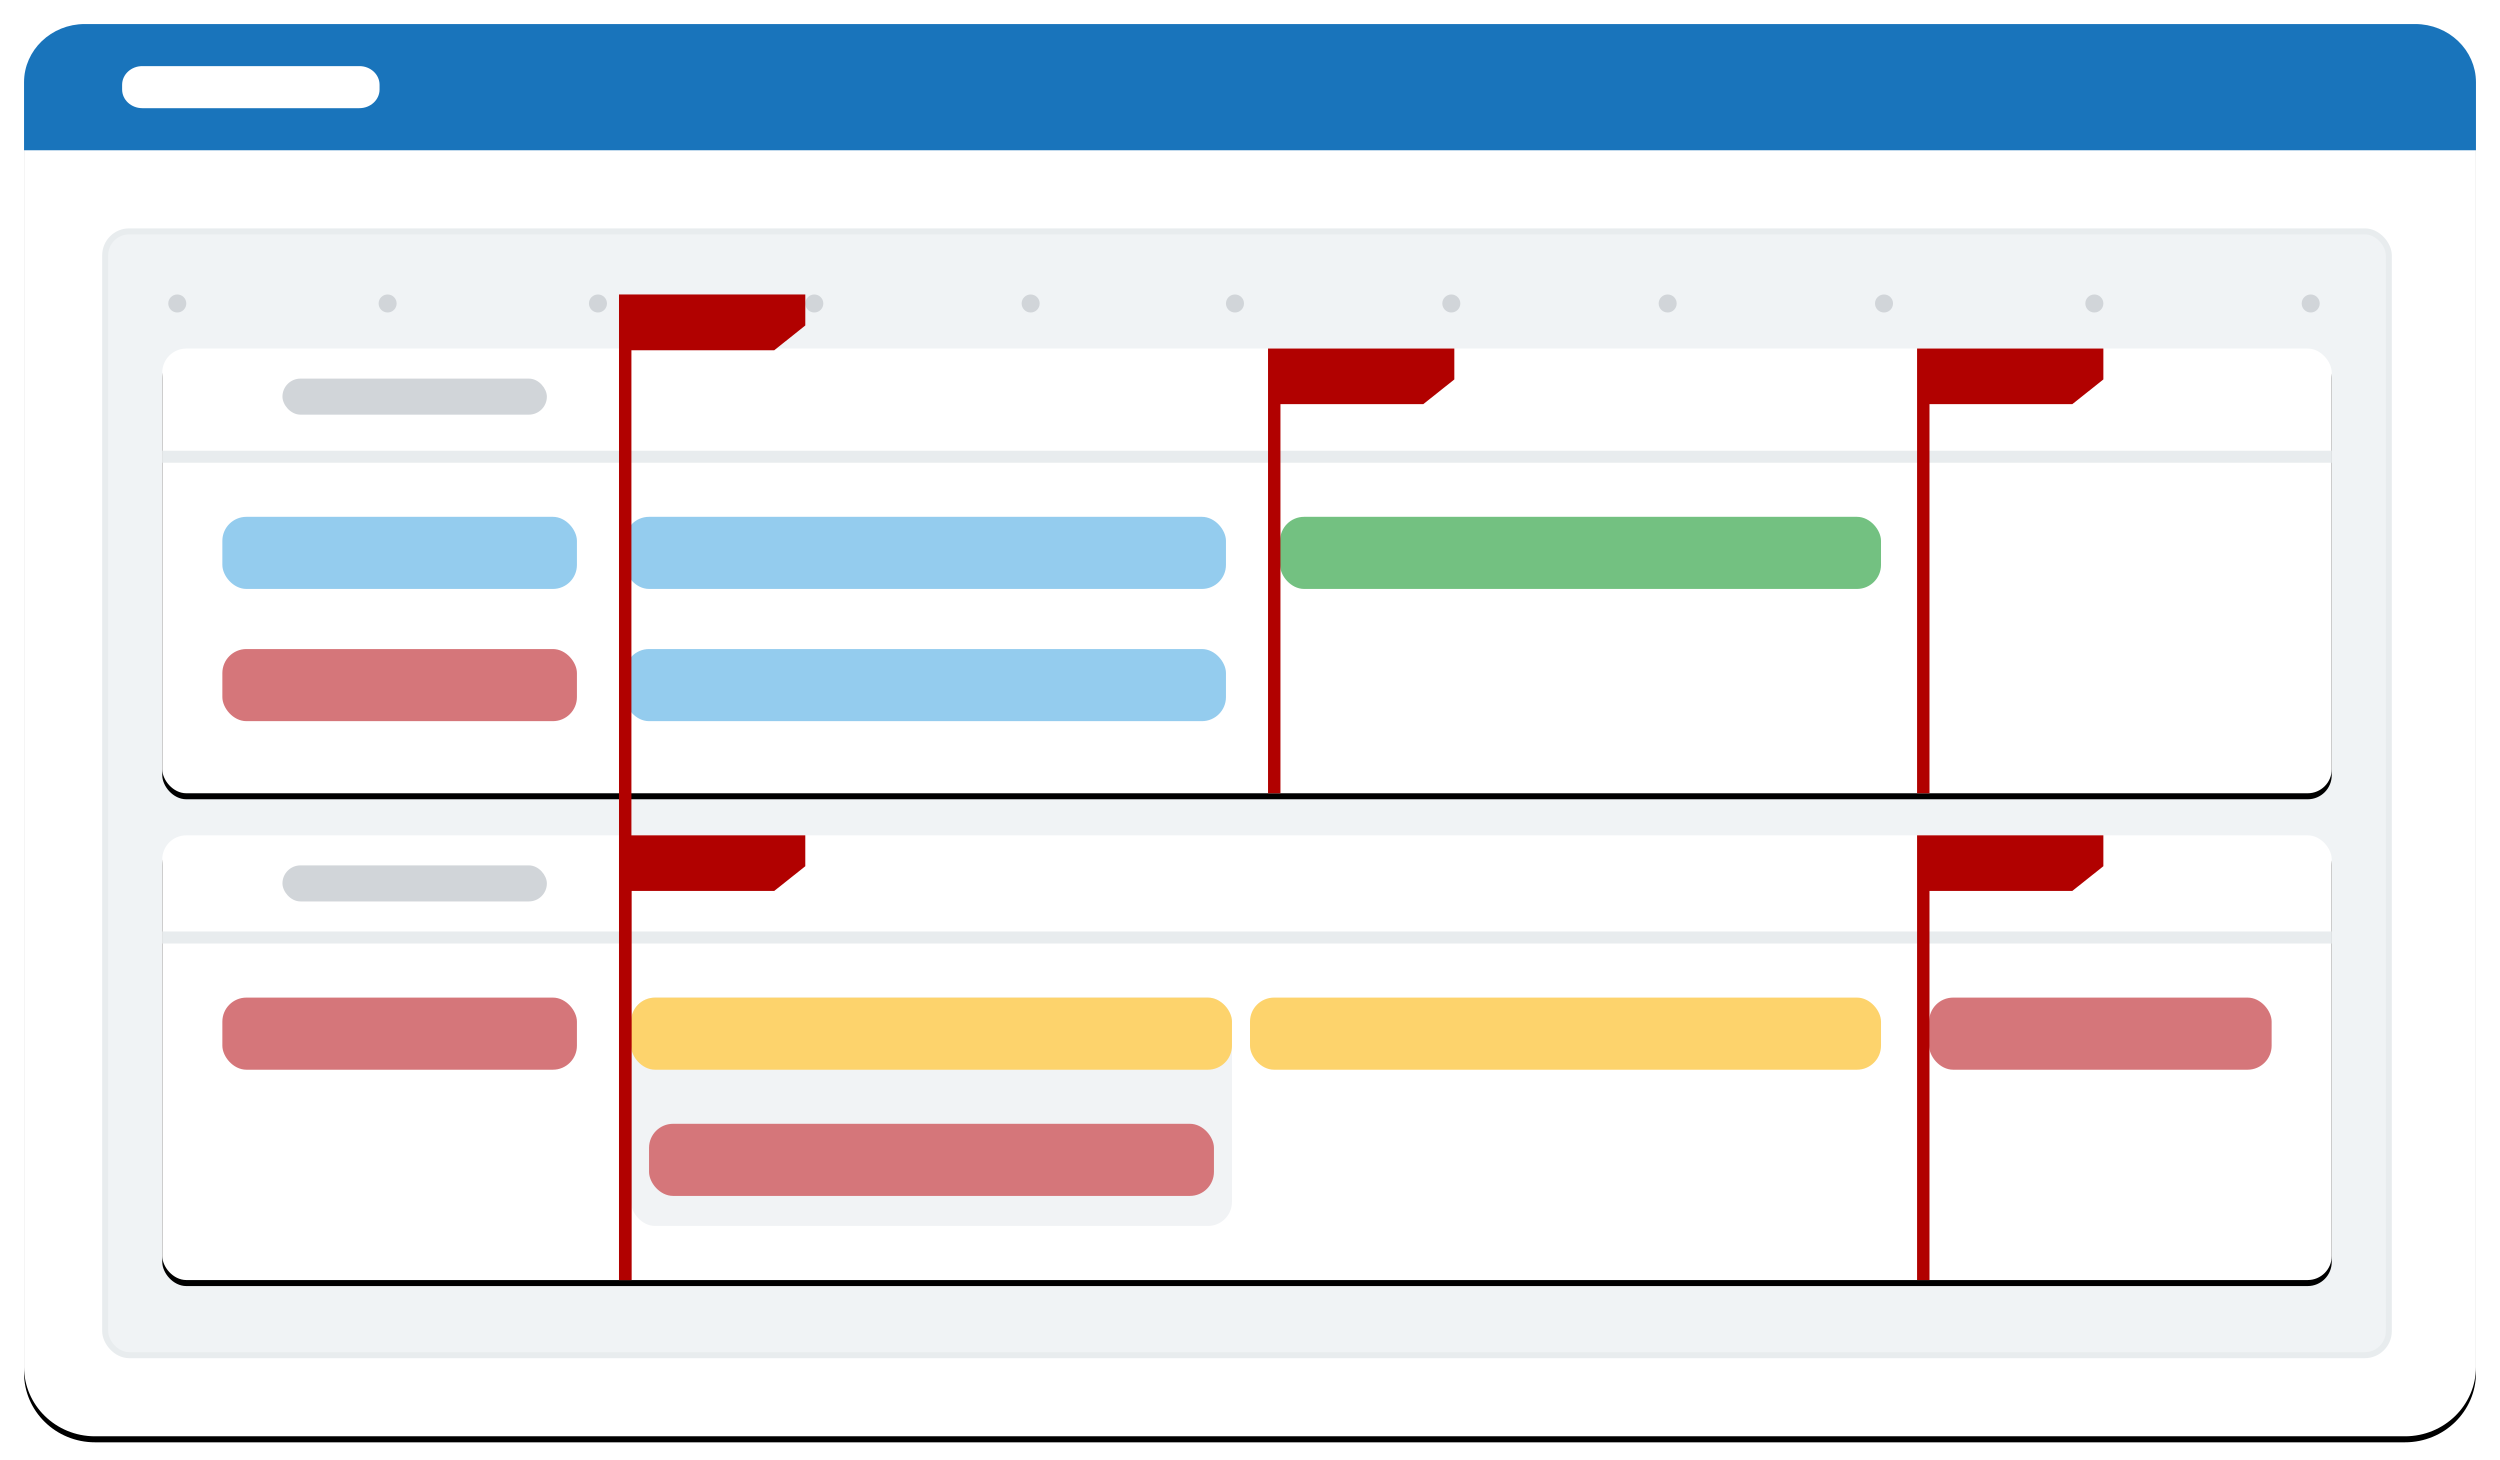 <svg width="416" height="243" viewBox="0 0 416 243" xmlns="http://www.w3.org/2000/svg" xmlns:xlink="http://www.w3.org/1999/xlink">
    <defs>
        <filter x="-1.2%" y="-1.7%" width="102.5%" height="104.3%" filterUnits="objectBoundingBox" id="a">
            <feOffset dy="1" in="SourceAlpha" result="shadowOffsetOuter1"/>
            <feGaussianBlur stdDeviation="1.5" in="shadowOffsetOuter1" result="shadowBlurOuter1"/>
            <feColorMatrix values="0 0 0 0 0.156 0 0 0 0 0.16 0 0 0 0 0.162 0 0 0 0.2 0" in="shadowBlurOuter1"/>
        </filter>
        <filter x="-1.4%" y="-5.4%" width="102.8%" height="113.5%" filterUnits="objectBoundingBox" id="c">
            <feOffset dy="1" in="SourceAlpha" result="shadowOffsetOuter1"/>
            <feGaussianBlur stdDeviation="1.5" in="shadowOffsetOuter1" result="shadowBlurOuter1"/>
            <feColorMatrix values="0 0 0 0 0.156 0 0 0 0 0.16 0 0 0 0 0.162 0 0 0 0.05 0" in="shadowBlurOuter1"/>
        </filter>
        <filter x="-1.4%" y="-5.4%" width="102.8%" height="113.5%" filterUnits="objectBoundingBox" id="e">
            <feOffset dy="1" in="SourceAlpha" result="shadowOffsetOuter1"/>
            <feGaussianBlur stdDeviation="1.5" in="shadowOffsetOuter1" result="shadowBlurOuter1"/>
            <feColorMatrix values="0 0 0 0 0.156 0 0 0 0 0.16 0 0 0 0 0.162 0 0 0 0.05 0" in="shadowBlurOuter1"/>
        </filter>
        <rect id="d" x="0" y="0" width="361" height="74" rx="4"/>
        <rect id="f" x="0" y="0" width="361" height="74" rx="4"/>
        <path d="M11.802 0h384.396C402.716 0 408 5.168 408 11.544v211.912c0 6.376-5.284 11.544-11.802 11.544H11.802C5.284 235 0 229.832 0 223.456V11.544C0 5.168 5.284 0 11.802 0z" id="b"/>
    </defs>
    <g fill="none" fill-rule="evenodd">
        <g transform="translate(4 4)">
            <use fill="#000" filter="url(#a)" xlink:href="#b"/>
            <use fill="#FFF" xlink:href="#b"/>
        </g>
        <path d="M14.116 4h387.768C407.471 4 412 8.34 412 13.692V25H4V13.692C4 8.34 8.529 4 14.116 4z" fill="#1974BB"/>
        <path d="M23.68 11H59.8c1.856 0 3.36 1.393 3.36 3.111v.778c0 1.718-1.504 3.111-3.36 3.111H23.68c-1.856 0-3.36-1.393-3.36-3.111v-.778c0-1.718 1.504-3.111 3.36-3.111z" fill="#FFF"/>
        <g transform="translate(17 38)">
            <rect stroke="#E8ECEE" fill="#F0F3F5" x=".5" y=".5" width="380" height="187" rx="4"/>
            <g transform="translate(10 20)">
                <use fill="#000" filter="url(#c)" xlink:href="#d"/>
                <use fill="#FFF" xlink:href="#d"/>
                <path fill="#E8ECEE" d="M107 98h2v57h-2zm107 0h2v57h-2zm107 0h2v57h-2z"/>
                <rect fill="#D1D5D9" x="20" y="5" width="44" height="6" rx="3"/>
                <path fill="#E8ECEE" d="M0 17h361v2H0z"/>
                <g transform="translate(10 28)">
                    <rect fill="#D5767A" y="22" width="59" height="12" rx="4"/>
                    <rect fill="#94CCEE" x="67" y="22" width="100" height="12" rx="4"/>
                    <rect fill="#94CCEE" width="59" height="12" rx="4"/>
                    <rect fill="#94CCEE" x="67" width="100" height="12" rx="4"/>
                </g>
                <rect width="100" height="12" rx="4" transform="translate(186 28)" fill="#73C181"/>
                <g transform="translate(154 109)">
                    <rect fill="#FBD67F" width="70" height="12" rx="4"/>
                    <path d="M4 0h40v12H4a4 4 0 01-4-4V4a4 4 0 014-4z" fill="#FABC1F"/>
                </g>
            </g>
            <g transform="translate(10 101)">
                <use fill="#000" filter="url(#e)" xlink:href="#f"/>
                <use fill="#FFF" xlink:href="#f"/>
                <rect width="59" height="12" rx="4" transform="translate(10 27)" fill="#D5767A"/>
                <g transform="translate(78 27)">
                    <rect fill="#F1F3F5" width="100" height="38" rx="4"/>
                    <rect fill="#FDD36C" width="100" height="12" rx="4"/>
                    <rect fill="#D5767A" x="216" width="57" height="12" rx="4"/>
                    <rect fill="#FDD36C" x="103" width="105" height="12" rx="4"/>
                    <rect fill="#D5767A" x="3" y="21" width="94" height="12" rx="4"/>
                </g>
                <rect fill="#D1D5D9" x="20" y="5" width="44" height="6" rx="3"/>
                <path fill="#E8ECEE" d="M0 16h361v2H0z"/>
            </g>
            <g transform="translate(11 11)" fill="#D1D5D9">
                <circle cx="36.5" cy="1.5" r="1.5"/>
                <circle cx="1.5" cy="1.5" r="1.5"/>
                <circle cx="213.5" cy="1.5" r="1.5"/>
                <circle cx="71.5" cy="1.5" r="1.5"/>
                <circle cx="249.5" cy="1.5" r="1.5"/>
                <circle cx="107.5" cy="1.5" r="1.5"/>
                <circle cx="285.5" cy="1.5" r="1.5"/>
                <circle cx="143.5" cy="1.5" r="1.5"/>
                <circle cx="320.5" cy="1.5" r="1.5"/>
                <circle cx="177.5" cy="1.5" r="1.5"/>
                <circle cx="356.5" cy="1.5" r="1.5"/>
            </g>
            <g fill="#B10100">
                <path d="M88.067 175H86V11h31v5.157l-5.167 4.126H88.067z"/>
                <path d="M88.067 175H86v-74h31v5.139l-5.167 4.111H88.067zm108-81H194V20h31v5.139l-5.167 4.111h-23.766zm108 0H302V20h31v5.139l-5.167 4.111h-23.766zm0 81H302v-74h31v5.139l-5.167 4.111h-23.766z"/>
            </g>
        </g>
    </g>
</svg>
